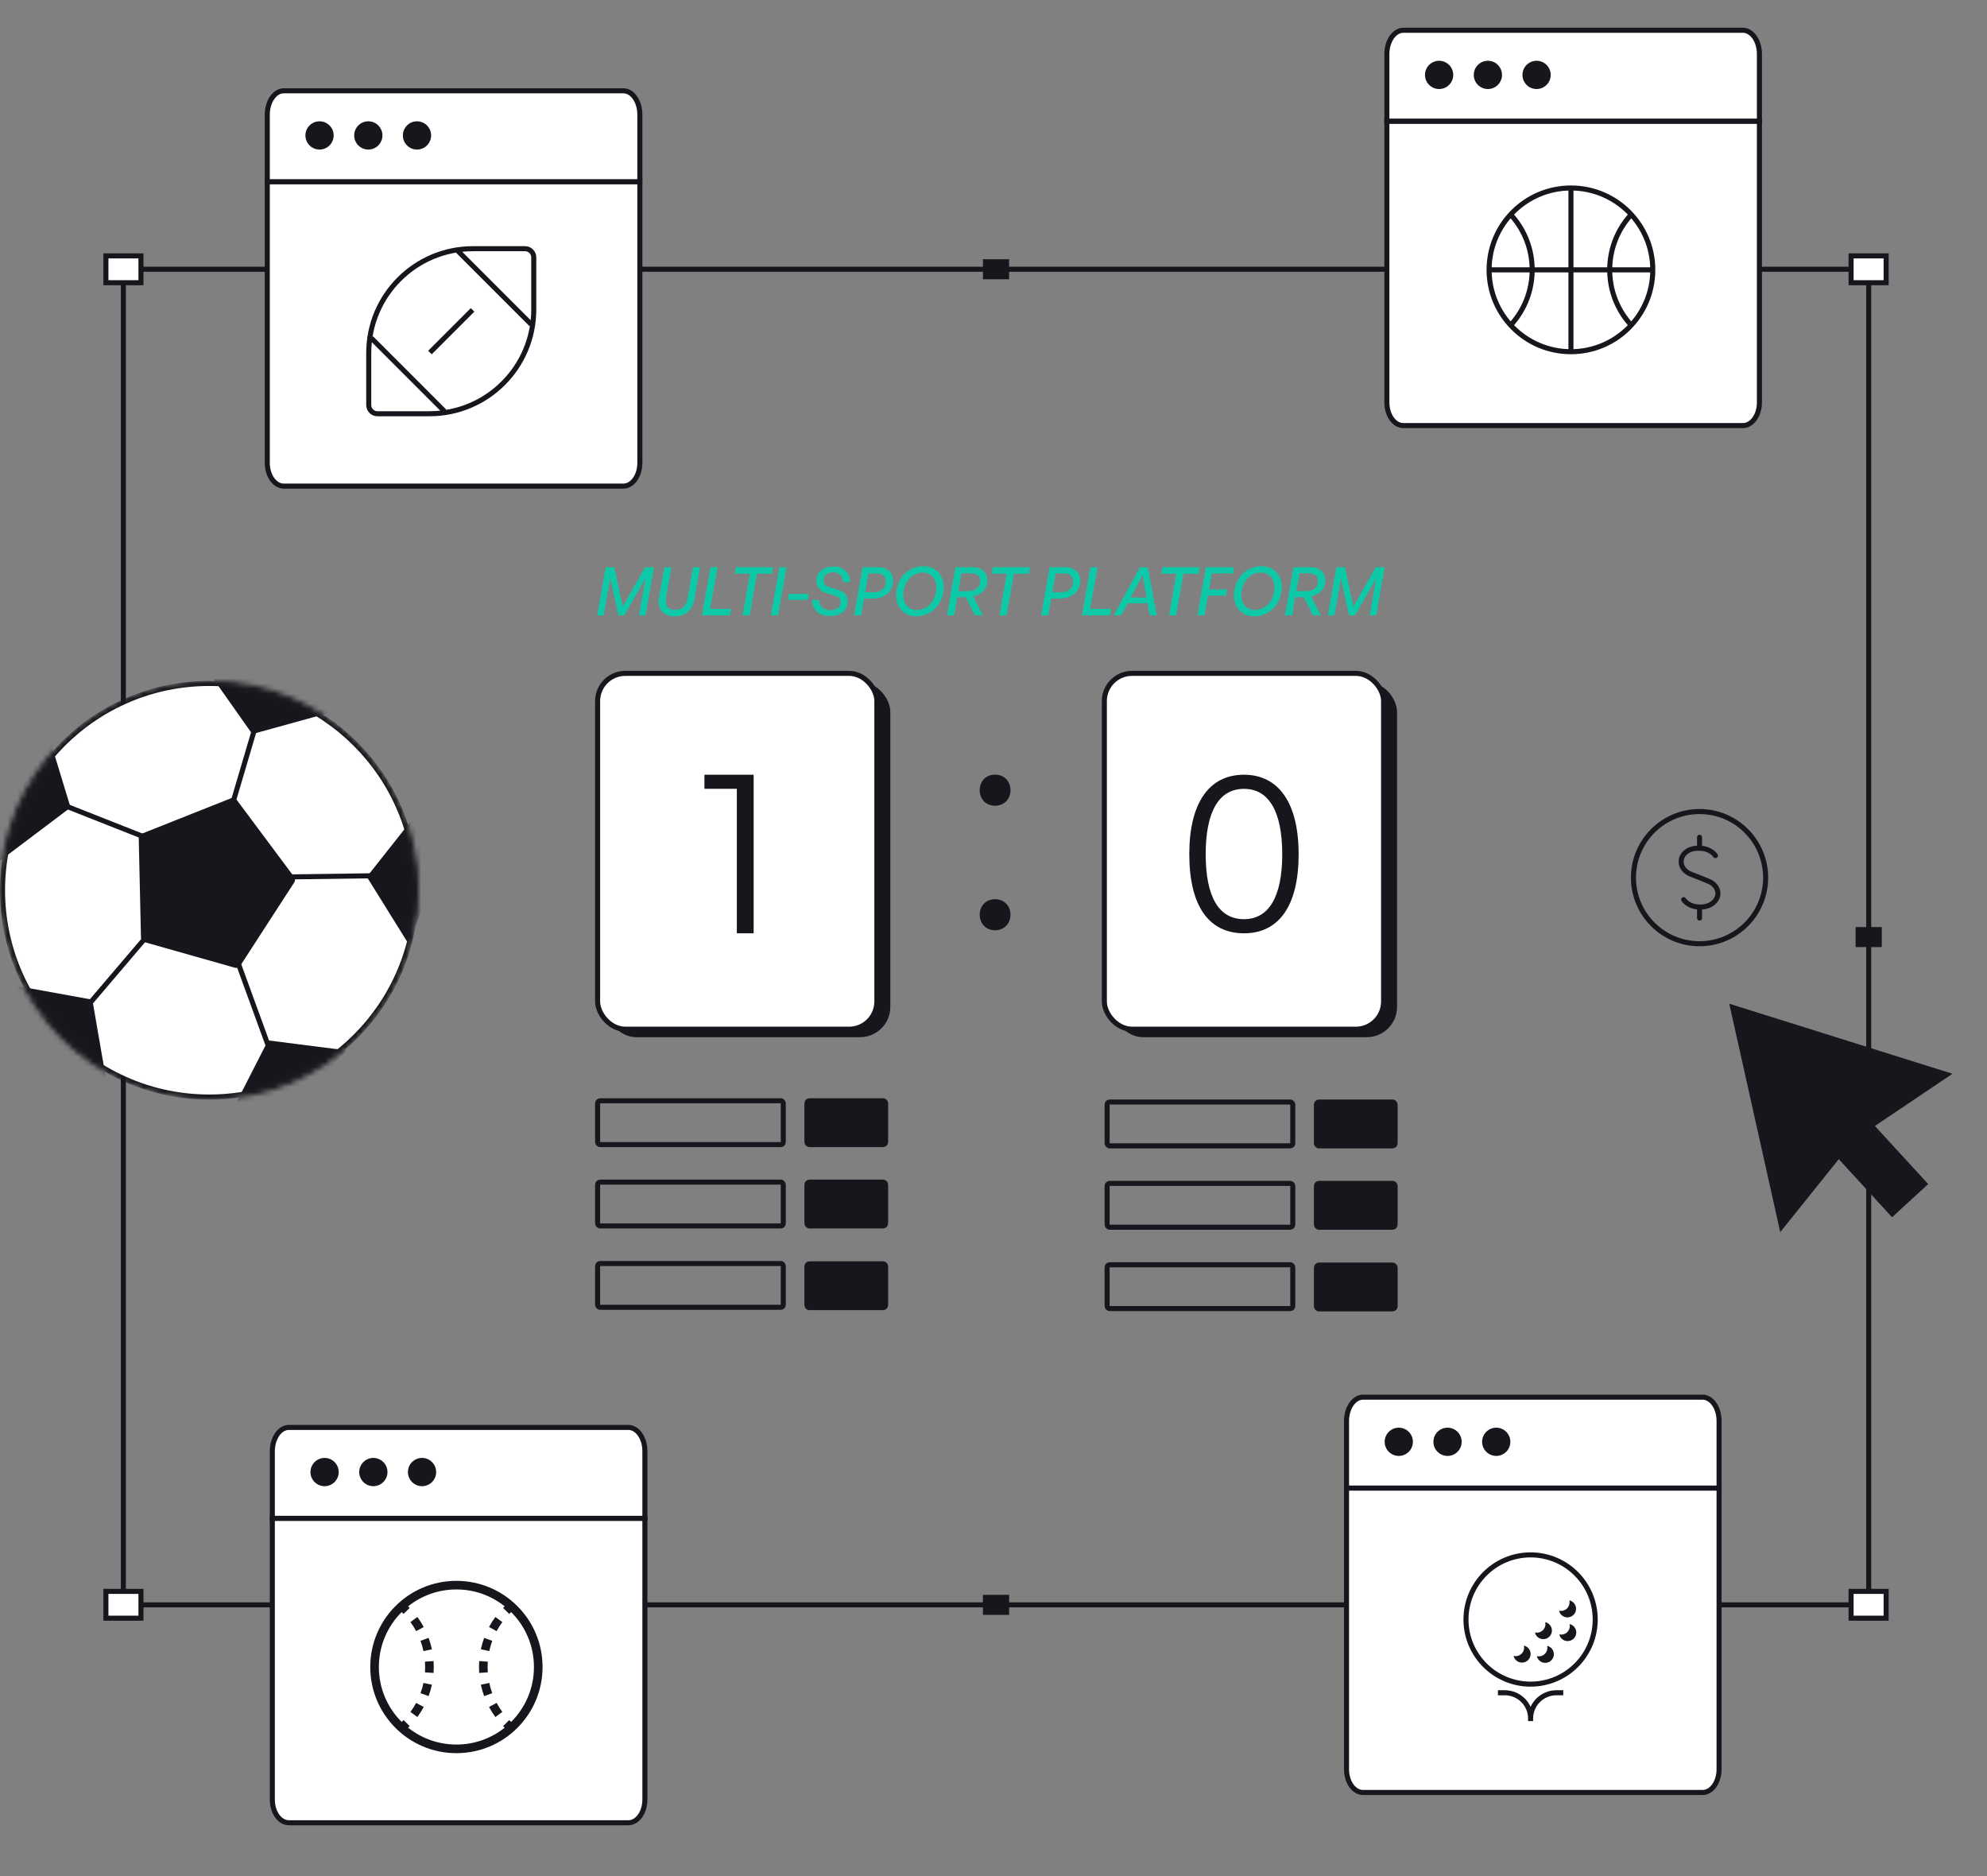 <svg width="394" height="372" viewBox="0 0 394 372" fill="none" xmlns="http://www.w3.org/2000/svg">
<rect x="0" y="0" width="394" height="372" fill="#808080" stroke="none"/>
<path d="M370.542 53.38H24.458V318.178H370.542V53.38Z" stroke="#16161C" stroke-miterlimit="10" stroke-linecap="round" stroke-linejoin="round"/>
<path d="M374 50.734H367.05V56.051H374V50.734Z" fill="white" stroke="#16161C" stroke-miterlimit="10"/>
<path d="M27.95 50.734H21V56.051H27.95V50.734Z" fill="white" stroke="#16161C" stroke-miterlimit="10"/>
<path d="M374 315.507H367.05V320.824H374V315.507Z" fill="white" stroke="#16161C" stroke-miterlimit="10"/>
<path d="M27.95 315.507H21V320.824H27.95V315.507Z" fill="white" stroke="#16161C" stroke-miterlimit="10"/>
<path d="M200.094 51.395H194.906V55.364H200.094V51.395Z" fill="#16161C"/>
<path d="M200.094 316.194H194.906V320.163H200.094V316.194Z" fill="#16161C"/>
<path d="M373.132 187.766V183.797H367.945V187.766H373.132Z" fill="#16161C"/>
<path d="M27.055 187.761V183.792H21.868V187.761H27.055Z" fill="#16161C"/>
<path d="M53 36.018H126.874V91.779C126.874 94.324 125.409 96.378 123.594 96.378H56.279C54.465 96.378 53 94.324 53 91.779V36.018Z" fill="white" stroke="#16161C" stroke-miterlimit="10"/>
<path d="M85.603 69.542L93.353 61.792M91.168 50.135L104.978 63.944M73.978 67.389L87.755 81.167M93.783 49.306H104.116C105.068 49.306 105.839 50.077 105.839 51.028V61.361C105.839 72.775 96.586 82.028 85.172 82.028H74.839C73.888 82.028 73.117 81.257 73.117 80.305V69.972C73.117 58.558 82.369 49.306 93.783 49.306Z" stroke="#16161C" stroke-linecap="square"/>
<path d="M56.279 18H123.594C125.409 18 126.874 20.11 126.874 22.725V36.018H53V22.725C53 20.126 54.465 18 56.279 18Z" fill="white" stroke="#16161C" stroke-miterlimit="10"/>
<path d="M63.361 29.651C64.908 29.651 66.162 28.397 66.162 26.85C66.162 25.304 64.908 24.05 63.361 24.05C61.815 24.05 60.561 25.304 60.561 26.85C60.561 28.397 61.815 29.651 63.361 29.651Z" fill="#16161C"/>
<path d="M73.032 29.651C74.578 29.651 75.832 28.397 75.832 26.85C75.832 25.304 74.578 24.05 73.032 24.05C71.485 24.05 70.231 25.304 70.231 26.85C70.231 28.397 71.485 29.651 73.032 29.651Z" fill="#16161C"/>
<path d="M82.686 29.651C84.233 29.651 85.487 28.397 85.487 26.85C85.487 25.304 84.233 24.05 82.686 24.05C81.14 24.05 79.886 25.304 79.886 26.85C79.886 28.397 81.14 29.651 82.686 29.651Z" fill="#16161C"/>
<path d="M54 301.018H127.874V356.779C127.874 359.324 126.409 361.378 124.594 361.378H57.279C55.465 361.378 54 359.324 54 356.779V301.018Z" fill="white" stroke="#16161C" stroke-miterlimit="10"/>
<path d="M81.385 321.595C81.802 322.162 82.18 322.76 82.516 323.384L84.02 322.575C83.647 321.88 83.225 321.215 82.761 320.583L81.385 321.595Z" fill="#16161C"/>
<path d="M98.228 320.583C97.764 321.215 97.343 321.88 96.969 322.575L98.474 323.384C98.809 322.76 99.187 322.162 99.605 321.595L98.228 320.583Z" fill="#16161C"/>
<path d="M83.384 325.313C83.625 325.971 83.822 326.649 83.971 327.346L85.641 326.989C85.476 326.213 85.256 325.457 84.987 324.724L83.384 325.313Z" fill="#16161C"/>
<path d="M96.002 324.724C95.733 325.457 95.513 326.213 95.348 326.989L97.019 327.346C97.167 326.649 97.364 325.971 97.606 325.313L96.002 324.724Z" fill="#16161C"/>
<path d="M84.265 329.441C84.29 329.791 84.302 330.144 84.302 330.5C84.302 330.857 84.29 331.21 84.265 331.56L85.969 331.678C85.996 331.289 86.01 330.896 86.01 330.5C86.01 330.105 85.996 329.712 85.969 329.323L84.265 329.441Z" fill="#16161C"/>
<path d="M95.02 329.323C94.993 329.712 94.979 330.105 94.979 330.5C94.979 330.896 94.993 331.289 95.02 331.678L96.724 331.56C96.7 331.21 96.687 330.857 96.687 330.5C96.687 330.144 96.7 329.791 96.724 329.441L95.02 329.323Z" fill="#16161C"/>
<path d="M83.971 333.655C83.822 334.351 83.625 335.03 83.384 335.687L84.987 336.276C85.256 335.544 85.476 334.788 85.641 334.012L83.971 333.655Z" fill="#16161C"/>
<path d="M95.348 334.012C95.513 334.788 95.733 335.544 96.002 336.276L97.606 335.687C97.364 335.03 97.167 334.351 97.019 333.655L95.348 334.012Z" fill="#16161C"/>
<path d="M82.516 337.617C82.18 338.241 81.802 338.838 81.385 339.406L82.761 340.417C83.225 339.786 83.647 339.12 84.02 338.426L82.516 337.617Z" fill="#16161C"/>
<path d="M96.969 338.426C97.343 339.12 97.764 339.786 98.228 340.417L99.605 339.406C99.187 338.838 98.809 338.241 98.474 337.617L96.969 338.426Z" fill="#16161C"/>
<path fill-rule="evenodd" clip-rule="evenodd" d="M90.5 313.417C81.065 313.417 73.417 321.065 73.417 330.5C73.417 339.935 81.065 347.583 90.5 347.583C99.935 347.583 107.583 339.935 107.583 330.5C107.583 321.065 99.935 313.417 90.5 313.417ZM80.922 318.472C83.549 316.377 86.879 315.125 90.5 315.125C94.119 315.125 97.446 316.375 100.072 318.467C99.964 318.572 99.857 318.679 99.751 318.787L100.974 319.98C101.098 319.854 101.223 319.729 101.351 319.607C104.146 322.391 105.875 326.244 105.875 330.5C105.875 334.757 104.145 338.609 101.35 341.393C101.223 341.271 101.097 341.147 100.974 341.021L99.751 342.214C99.857 342.322 99.963 342.428 100.072 342.533C97.445 344.625 94.119 345.875 90.5 345.875C86.879 345.875 83.55 344.623 80.923 342.528C81.029 342.425 81.134 342.32 81.238 342.214L80.015 341.021C79.894 341.145 79.77 341.267 79.644 341.388C76.853 338.604 75.125 334.754 75.125 330.5C75.125 326.246 76.852 322.396 79.644 319.613C79.77 319.733 79.893 319.855 80.015 319.98L81.238 318.787C81.134 318.681 81.029 318.576 80.922 318.472Z" fill="#16161C"/>
<path d="M57.279 283H124.594C126.409 283 127.874 285.111 127.874 287.725V301.018H54V287.725C54 285.126 55.465 283 57.279 283Z" fill="white" stroke="#16161C" stroke-miterlimit="10"/>
<path d="M64.362 294.651C65.908 294.651 67.162 293.397 67.162 291.85C67.162 290.304 65.908 289.05 64.362 289.05C62.815 289.05 61.561 290.304 61.561 291.85C61.561 293.397 62.815 294.651 64.362 294.651Z" fill="#16161C"/>
<path d="M74.032 294.651C75.578 294.651 76.832 293.397 76.832 291.85C76.832 290.304 75.578 289.05 74.032 289.05C72.485 289.05 71.231 290.304 71.231 291.85C71.231 293.397 72.485 294.651 74.032 294.651Z" fill="#16161C"/>
<path d="M83.686 294.651C85.233 294.651 86.487 293.397 86.487 291.85C86.487 290.304 85.233 289.05 83.686 289.05C82.14 289.05 80.886 290.304 80.886 291.85C80.886 293.397 82.14 294.651 83.686 294.651Z" fill="#16161C"/>
<path d="M275 24.018H348.874V79.779C348.874 82.324 347.409 84.378 345.594 84.378H278.279C276.465 84.378 275 82.324 275 79.779V24.018Z" fill="white" stroke="#16161C" stroke-miterlimit="10"/>
<path d="M327.729 53.5H295.271M327.729 53.5C327.729 44.537 320.463 37.271 311.5 37.271C302.537 37.271 295.271 44.537 295.271 53.5M327.729 53.5C327.729 62.463 320.463 69.729 311.5 69.729C302.537 69.729 295.271 62.463 295.271 53.5M311.5 37.698V69.302M299.838 42.86C302.314 45.709 303.812 49.429 303.812 53.5C303.812 57.571 302.314 61.291 299.838 64.14M323.162 42.86C320.686 45.709 319.187 49.429 319.187 53.5C319.187 57.571 320.686 61.291 323.162 64.14" stroke="#16161C"/>
<path d="M278.279 6H345.594C347.409 6 348.874 8.111 348.874 10.725V24.018H275V10.725C275 8.126 276.465 6 278.279 6Z" fill="white" stroke="#16161C" stroke-miterlimit="10"/>
<path d="M285.362 17.651C286.908 17.651 288.162 16.397 288.162 14.85C288.162 13.304 286.908 12.05 285.362 12.05C283.815 12.05 282.561 13.304 282.561 14.85C282.561 16.397 283.815 17.651 285.362 17.651Z" fill="#16161C"/>
<path d="M295.032 17.651C296.578 17.651 297.832 16.397 297.832 14.85C297.832 13.304 296.578 12.05 295.032 12.05C293.485 12.05 292.231 13.304 292.231 14.85C292.231 16.397 293.485 17.651 295.032 17.651Z" fill="#16161C"/>
<path d="M304.686 17.651C306.233 17.651 307.487 16.397 307.487 14.85C307.487 13.304 306.233 12.05 304.686 12.05C303.14 12.05 301.886 13.304 301.886 14.85C301.886 16.397 303.14 17.651 304.686 17.651Z" fill="#16161C"/>
<path d="M267 295.018H340.874V350.779C340.874 353.324 339.409 355.378 337.594 355.378H270.279C268.465 355.378 267 353.324 267 350.779V295.018Z" fill="white" stroke="#16161C" stroke-miterlimit="10"/>
<path d="M305.123 328.395C306.067 328.395 306.832 327.631 306.832 326.687C306.832 326.555 306.817 326.427 306.788 326.303C307.547 326.477 308.113 327.157 308.113 327.968C308.113 328.912 307.348 329.677 306.405 329.677C305.593 329.677 304.914 329.111 304.74 328.352C304.863 328.381 304.991 328.395 305.123 328.395Z" fill="#16161C"/>
<path d="M300.514 328.352C301.457 328.352 302.222 327.587 302.222 326.644C302.222 326.512 302.207 326.383 302.179 326.26C302.938 326.434 303.503 327.113 303.503 327.925C303.503 328.868 302.739 329.633 301.795 329.633C300.984 329.633 300.304 329.067 300.13 328.309C300.253 328.337 300.382 328.352 300.514 328.352Z" fill="#16161C"/>
<path d="M304.74 323.697C305.683 323.697 306.448 322.933 306.448 321.989C306.448 321.857 306.433 321.729 306.405 321.605C307.163 321.779 307.729 322.459 307.729 323.27C307.729 324.214 306.964 324.978 306.021 324.978C305.209 324.978 304.53 324.413 304.356 323.654C304.479 323.682 304.608 323.697 304.74 323.697Z" fill="#16161C"/>
<path d="M309.524 319.383C310.468 319.383 311.233 318.618 311.233 317.675C311.233 317.543 311.218 317.414 311.189 317.291C311.948 317.465 312.514 318.144 312.514 318.956C312.514 319.899 311.749 320.664 310.805 320.664C309.994 320.664 309.315 320.099 309.14 319.34C309.264 319.368 309.392 319.383 309.524 319.383Z" fill="#16161C"/>
<path d="M309.568 324.081C310.511 324.081 311.276 323.317 311.276 322.373C311.276 322.241 311.261 322.113 311.233 321.989C311.991 322.163 312.557 322.843 312.557 323.654C312.557 324.598 311.792 325.363 310.849 325.363C310.037 325.363 309.358 324.797 309.184 324.038C309.307 324.067 309.436 324.081 309.568 324.081Z" fill="#16161C"/>
<path d="M297.521 335.604H298.375C301.205 335.604 303.5 337.882 303.5 340.712M303.5 340.712C303.5 337.882 305.795 335.604 308.625 335.604H309.479M303.5 340.712V340.729M316.313 321.083C316.313 328.16 310.576 333.896 303.5 333.896C296.424 333.896 290.688 328.16 290.688 321.083C290.688 314.007 296.424 308.271 303.5 308.271C310.576 308.271 316.313 314.007 316.313 321.083Z" stroke="#16161C" stroke-linecap="square"/>
<path d="M270.279 277H337.594C339.409 277 340.874 279.111 340.874 281.725V295.018H267V281.725C267 279.126 268.465 277 270.279 277Z" fill="white" stroke="#16161C" stroke-miterlimit="10"/>
<path d="M277.362 288.651C278.908 288.651 280.162 287.397 280.162 285.85C280.162 284.304 278.908 283.05 277.362 283.05C275.815 283.05 274.561 284.304 274.561 285.85C274.561 287.397 275.815 288.651 277.362 288.651Z" fill="#16161C"/>
<path d="M287.032 288.651C288.578 288.651 289.832 287.397 289.832 285.85C289.832 284.304 288.578 283.05 287.032 283.05C285.485 283.05 284.231 284.304 284.231 285.85C284.231 287.397 285.485 288.651 287.032 288.651Z" fill="#16161C"/>
<path d="M296.686 288.651C298.233 288.651 299.487 287.397 299.487 285.85C299.487 284.304 298.233 283.05 296.686 283.05C295.14 283.05 293.886 284.304 293.886 285.85C293.886 287.397 295.14 288.651 296.686 288.651Z" fill="#16161C"/>
<rect x="120.668" y="135.668" width="55.373" height="69.466" rx="5.5" fill="#16161C" stroke="#16161C"/>
<rect x="118.5" y="133.5" width="55.373" height="70.55" rx="5.5" fill="white" stroke="#16161C"/>
<path d="M149.439 185.036H146.106V156.388H139.682V153.598H149.439V185.036Z" fill="#16161C"/>
<rect x="221.146" y="135.668" width="55.373" height="69.466" rx="5.5" fill="#16161C" stroke="#16161C"/>
<rect x="218.978" y="133.5" width="55.373" height="70.55" rx="5.5" fill="white" stroke="#16161C"/>
<path d="M235.823 169.362C235.823 159.244 239.708 153.598 246.664 153.598C253.575 153.598 257.505 159.244 257.505 169.362C257.505 179.48 253.665 185.036 246.664 185.036C239.617 185.036 235.823 179.48 235.823 169.362ZM239.075 169.362C239.075 177.764 241.65 182.236 246.664 182.236C251.588 182.236 254.253 177.809 254.253 169.362C254.253 160.87 251.588 156.398 246.664 156.398C241.74 156.398 239.075 160.825 239.075 169.362Z" fill="#16161C"/>
<path d="M200.367 156.659C200.367 158.461 199.089 159.739 197.288 159.739C195.544 159.739 194.266 158.461 194.266 156.659C194.266 154.858 195.544 153.58 197.288 153.58C199.089 153.58 200.367 154.858 200.367 156.659ZM200.367 181.355C200.367 183.156 199.089 184.435 197.288 184.435C195.544 184.435 194.266 183.156 194.266 181.355C194.266 179.554 195.544 178.275 197.288 178.275C199.089 178.275 200.367 179.554 200.367 181.355Z" fill="#16161C"/>
<rect x="160.005" y="250.564" width="15.602" height="8.685" rx="0.5" fill="#16161C" stroke="#16161C"/>
<rect x="160.005" y="234.37" width="15.602" height="8.685" rx="0.5" fill="#16161C" stroke="#16161C"/>
<rect x="160.005" y="218.24" width="15.602" height="8.685" rx="0.5" fill="#16161C" stroke="#16161C"/>
<rect x="118.5" y="250.501" width="36.816" height="8.685" rx="0.5" stroke="#16161C"/>
<rect x="118.5" y="234.37" width="36.816" height="8.685" rx="0.5" stroke="#16161C"/>
<rect x="118.5" y="218.24" width="36.816" height="8.685" rx="0.5" stroke="#16161C"/>
<rect x="261.033" y="250.815" width="15.602" height="8.685" rx="0.5" fill="#16161C" stroke="#16161C"/>
<rect x="261.033" y="234.622" width="15.602" height="8.685" rx="0.5" fill="#16161C" stroke="#16161C"/>
<rect x="261.033" y="218.491" width="15.602" height="8.685" rx="0.5" fill="#16161C" stroke="#16161C"/>
<rect x="219.528" y="250.752" width="36.816" height="8.685" rx="0.5" stroke="#16161C"/>
<rect x="219.528" y="234.622" width="36.816" height="8.685" rx="0.5" stroke="#16161C"/>
<rect x="219.528" y="218.491" width="36.816" height="8.685" rx="0.5" stroke="#16161C"/>
<path d="M122.602 122L121.019 114.645L119.716 122H118.412L120.101 112.451H121.804L123.48 120.258L127.922 112.451H129.691L128.002 122H126.698L128.015 114.632L123.799 122H122.602ZM138.827 112.451L137.75 118.582C137.338 120.963 135.968 122.2 133.773 122.2C131.645 122.2 130.262 120.763 130.661 118.582L131.738 112.451H133.161L132.057 118.622C131.791 120.111 132.603 120.923 133.84 120.923C135.236 120.923 136.061 120.138 136.327 118.622L137.417 112.451H138.827ZM144.74 122H139.181L140.87 112.451H142.293L140.816 120.71H144.966L144.74 122ZM148.654 122H147.245L148.694 113.741H145.715L145.928 112.451H153.309L153.097 113.741H150.104L148.654 122ZM154.28 122H152.857L154.546 112.451H155.969L154.28 122ZM160.168 118.928H156.191L156.391 117.744H160.368L160.168 118.928ZM168.104 119.22C168.104 120.989 166.72 122.133 164.606 122.133C162.398 122.133 161.041 120.936 161.028 118.968H162.425C162.451 120.204 163.329 120.976 164.672 120.976C165.883 120.976 166.667 120.351 166.667 119.42C166.667 118.662 166.308 118.289 165.271 117.997L164.06 117.651C162.637 117.252 161.879 116.387 161.879 115.164C161.879 113.435 163.236 112.318 165.324 112.318C167.252 112.318 168.556 113.568 168.569 115.43H167.173C167.173 114.273 166.388 113.461 165.257 113.461C164.034 113.461 163.302 114.06 163.302 115.044C163.302 115.815 163.794 116.241 164.699 116.494L165.949 116.853C167.385 117.252 168.104 118.037 168.104 119.22ZM173.117 118.662H171.334L170.762 122H169.339L171.028 112.451H174.181C175.936 112.451 177.107 113.515 177.107 115.097C177.107 117.225 175.511 118.662 173.117 118.662ZM173.941 113.687H172.225L171.56 117.425H173.316C174.752 117.425 175.67 116.56 175.67 115.244C175.67 114.286 175.005 113.687 173.941 113.687ZM181.674 122.2C179.333 122.2 177.671 120.47 177.671 118.037C177.671 114.778 180.051 112.251 183.137 112.251C185.465 112.251 187.14 113.967 187.14 116.387C187.14 119.659 184.746 122.2 181.674 122.2ZM181.82 120.936C184.002 120.936 185.677 118.968 185.677 116.414C185.677 114.685 184.6 113.515 182.991 113.515C180.796 113.515 179.12 115.456 179.12 118.023C179.12 119.766 180.211 120.936 181.82 120.936ZM189.193 122H187.77L189.459 112.451H192.837C194.593 112.451 195.79 113.488 195.79 115.017C195.79 116.667 194.739 117.85 192.97 118.223L194.872 122H193.303L191.52 118.396H189.818L189.193 122ZM190.656 113.648L190.031 117.199H191.946C193.449 117.199 194.353 116.427 194.353 115.164C194.353 114.219 193.688 113.648 192.544 113.648H190.656ZM199.594 122H198.185L199.634 113.741H196.655L196.868 112.451H204.249L204.037 113.741H201.044L199.594 122ZM210.224 118.662H208.442L207.87 122H206.447L208.136 112.451H211.288C213.044 112.451 214.214 113.515 214.214 115.097C214.214 117.225 212.618 118.662 210.224 118.662ZM211.049 113.687H209.333L208.668 117.425H210.424C211.86 117.425 212.778 116.56 212.778 115.244C212.778 114.286 212.113 113.687 211.049 113.687ZM220.085 122H214.526L216.215 112.451H217.638L216.161 120.71H220.311L220.085 122ZM227.962 122L227.55 119.606H223.613L222.336 122H220.833L226.033 112.451H227.59L229.385 122H227.962ZM226.579 114.007L224.211 118.462H227.35L226.579 114.007ZM233.221 122H231.811L233.261 113.741H230.282L230.495 112.451H237.876L237.663 113.741H234.671L233.221 122ZM238.847 122H237.424L239.113 112.451H244.686L244.46 113.687H240.31L239.751 116.866H243.289L243.063 118.09H239.525L238.847 122ZM248.694 122.2C246.353 122.2 244.69 120.47 244.69 118.037C244.69 114.778 247.071 112.251 250.157 112.251C252.484 112.251 254.16 113.967 254.16 116.387C254.16 119.659 251.766 122.2 248.694 122.2ZM248.84 120.936C251.021 120.936 252.697 118.968 252.697 116.414C252.697 114.685 251.62 113.515 250.01 113.515C247.816 113.515 246.14 115.456 246.14 118.023C246.14 119.766 247.231 120.936 248.84 120.936ZM256.212 122H254.789L256.478 112.451H259.857C261.612 112.451 262.809 113.488 262.809 115.017C262.809 116.667 261.758 117.85 259.99 118.223L261.891 122H260.322L258.54 118.396H256.837L256.212 122ZM257.675 113.648L257.05 117.199H258.965C260.468 117.199 261.373 116.427 261.373 115.164C261.373 114.219 260.708 113.648 259.564 113.648H257.675ZM267.486 122L265.903 114.645L264.6 122H263.297L264.986 112.451H266.688L268.364 120.258L272.806 112.451H274.575L272.886 122H271.582L272.899 114.632L268.683 122H267.486Z" fill="#0EC9A7"/>
<mask id="mask0_7191_828" style="mask-type:alpha" maskUnits="userSpaceOnUse" x="0" y="135" width="83" height="83">
<circle cx="41.5" cy="176.5" r="41" fill="#D9D9D9" stroke="white"/>
</mask>
<g mask="url(#mask0_7191_828)">
<circle cx="41.5" cy="176.5" r="41" fill="white" stroke="#16161C"/>
<path d="M45.782 158.27C46.202 158.103 46.682 158.239 46.953 158.602L58.296 173.821C58.545 174.157 58.56 174.612 58.333 174.963L47.664 191.438C47.425 191.806 46.974 191.976 46.552 191.856L28.68 186.793C28.258 186.673 27.963 186.292 27.953 185.853L27.511 166.23C27.501 165.812 27.753 165.433 28.141 165.278L45.782 158.27Z" fill="#16161C"/>
<path d="M50.025 145.533L40.966 132.691L53.995 132.691L65.094 141.377L50.025 145.533Z" fill="#16161C"/>
<path d="M72.737 173.844L82.484 161.516L86.178 174.011L80.994 187.116L72.737 173.844Z" fill="#16161C"/>
<path d="M53.155 206.267L68.745 208.254L59.949 217.866L46.048 220.19L53.155 206.267Z" fill="#16161C"/>
<path d="M18.311 198.196L21.233 215.105L9.163 208.043L2.932 195.402L18.311 198.196Z" fill="#16161C"/>
<path d="M13.994 160.093L-0.724 171.192L1.232 156.27L9.3 144.715L13.994 160.093Z" fill="#16161C"/>
<path d="M46.326 158.645L51.01 142.781M53.604 173.906L75.762 173.605M46.688 189.469L53.564 208.349M30.26 184.281L15.925 201.111M28.471 165.884L10.134 158.645" stroke="#16161C"/>
</g>
<path d="M353 244.276L347.947 221.632L342.894 199L365.025 205.937L387.155 212.886L371.771 223.234L382.339 234.751L375.176 241.334L364.608 229.818L353 244.276Z" fill="#16161C"/>
<path d="M337 167.448V165.992M337 180.552V182.008M340.153 169.632C339.524 168.762 338.347 168.176 337 168.176H336.595C334.808 168.176 333.36 169.335 333.36 170.764V170.876C333.36 171.898 334.082 172.833 335.225 173.29L338.775 174.71C339.918 175.167 340.64 176.102 340.64 177.125C340.64 178.615 339.129 179.824 337.265 179.824H337C335.653 179.824 334.476 179.239 333.847 178.368M350.104 174C350.104 181.237 344.237 187.104 337 187.104C329.763 187.104 323.896 181.237 323.896 174C323.896 166.763 329.763 160.896 337 160.896C344.237 160.896 350.104 166.763 350.104 174Z" stroke="#16161C" stroke-linecap="round" stroke-linejoin="round"/>
</svg>
